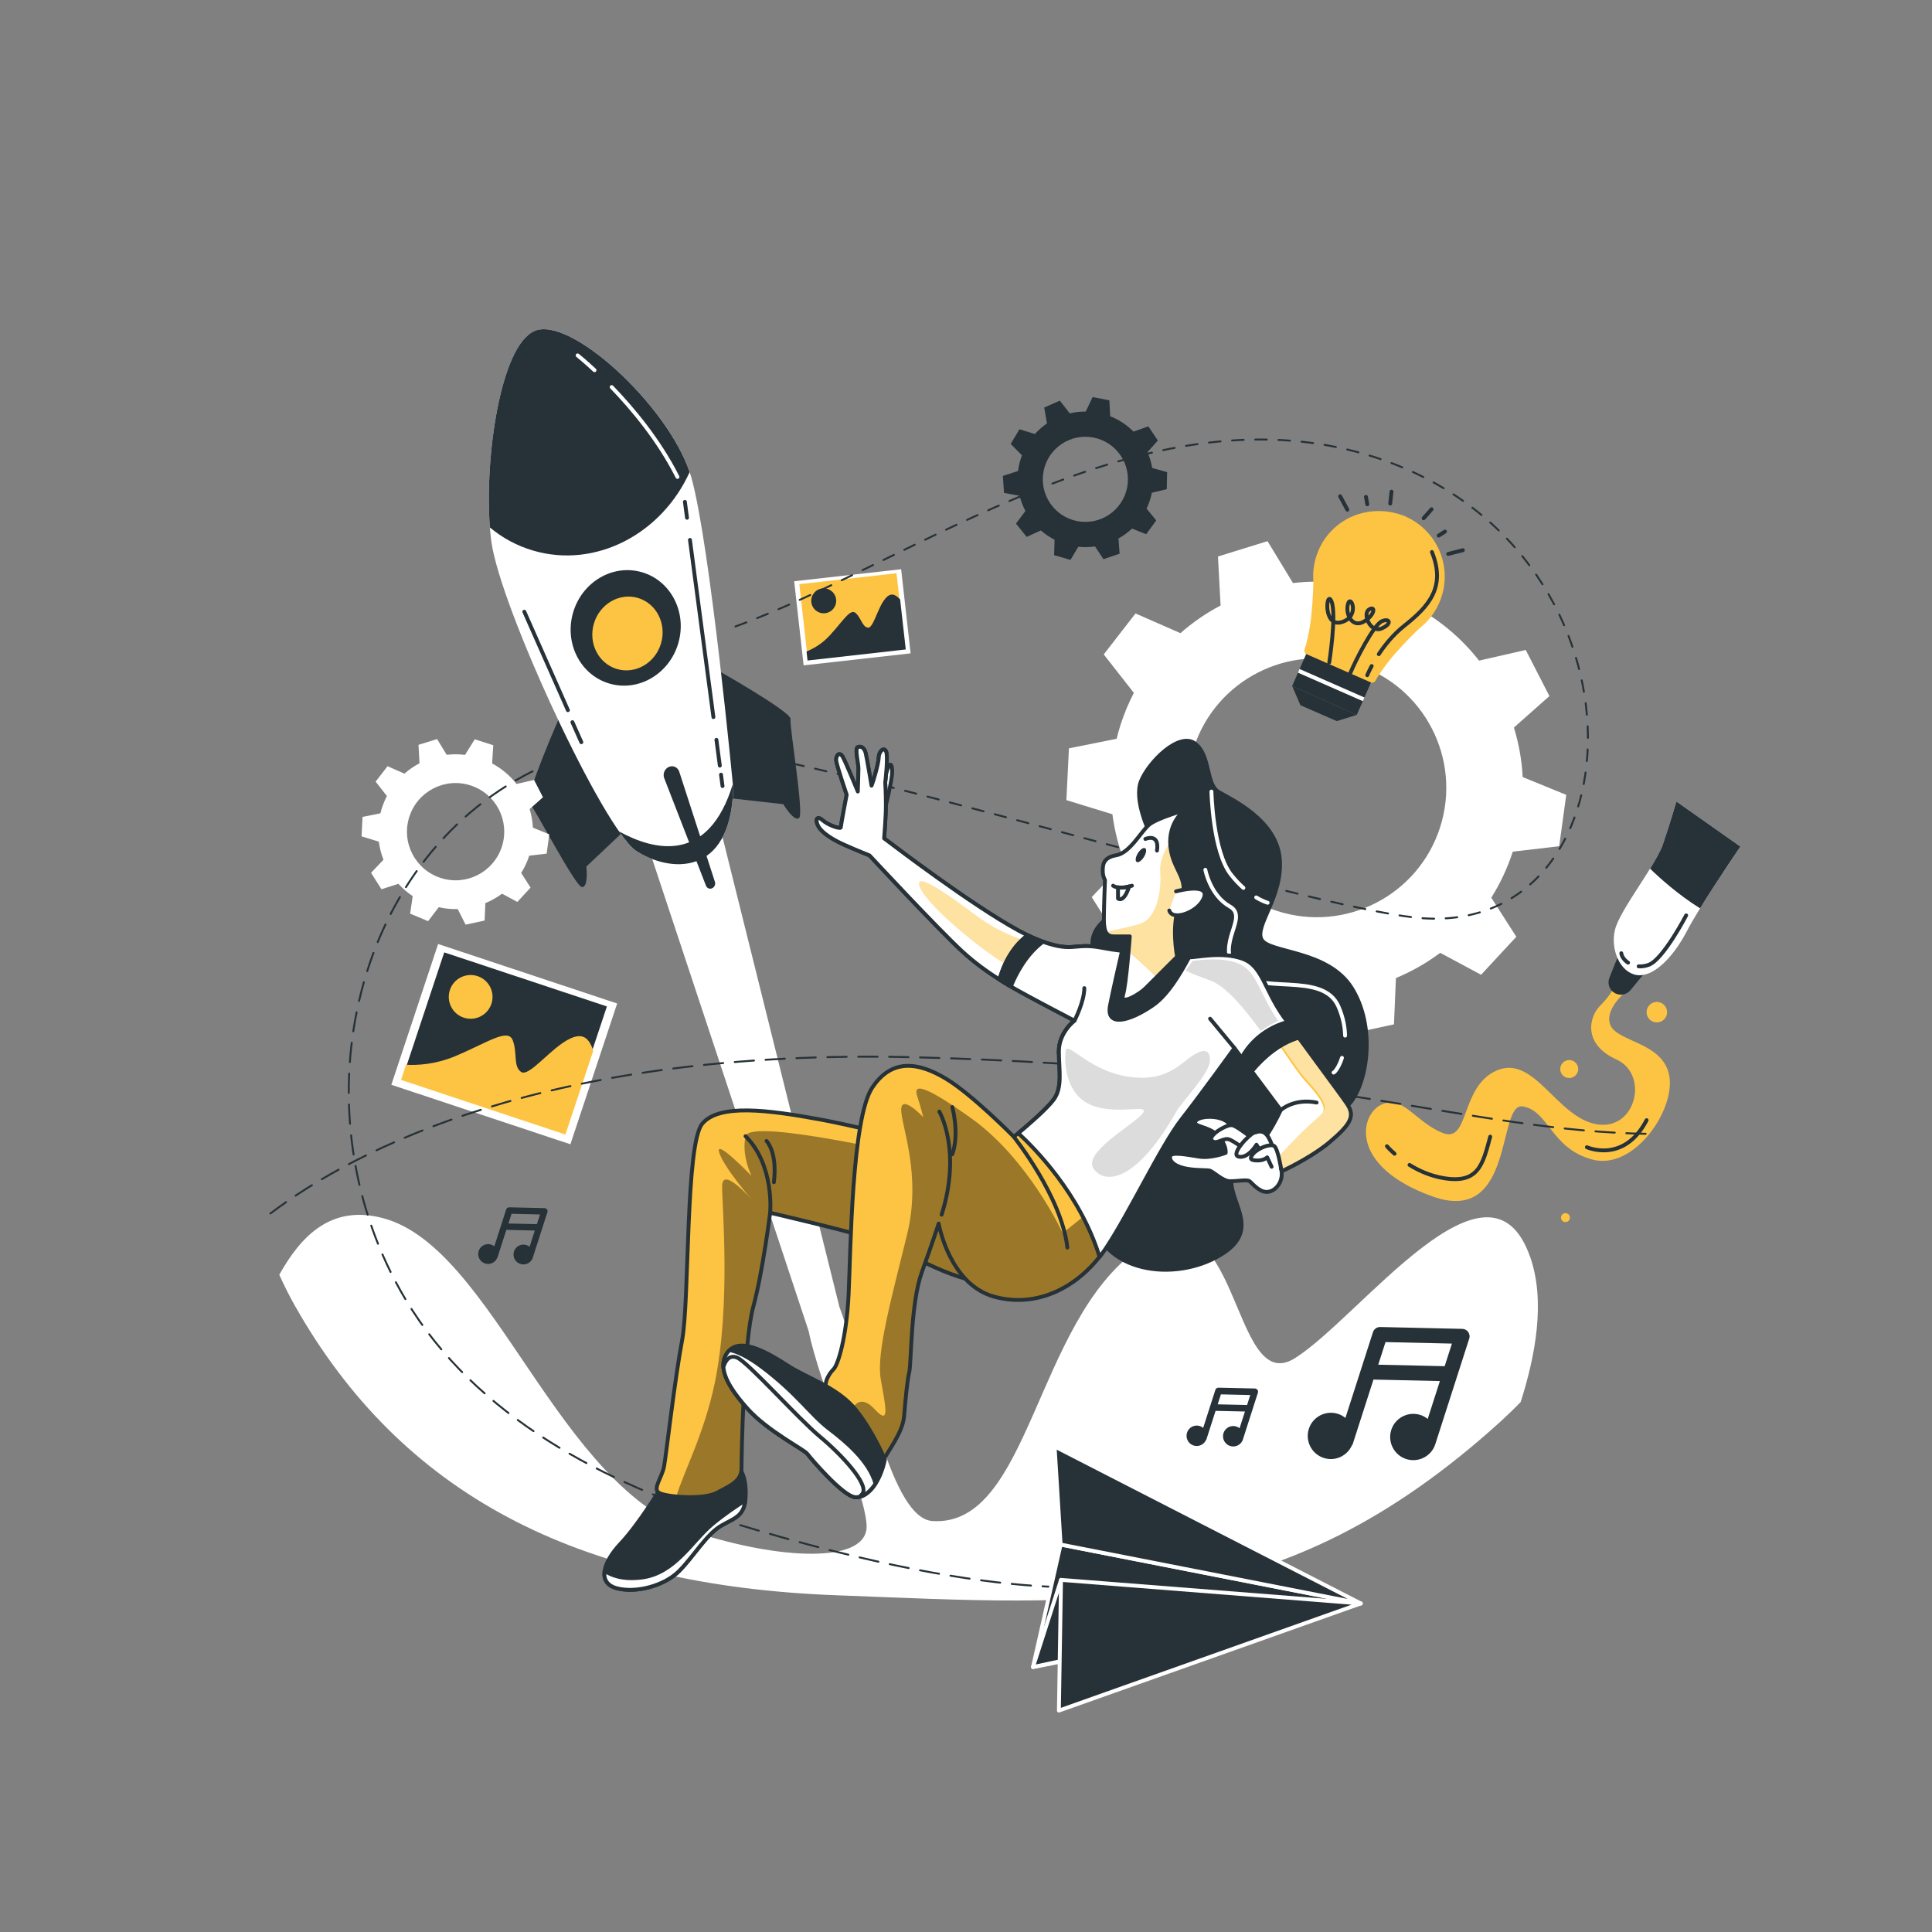 <svg viewBox="0 0 500 500" xmlns:xlink="http://www.w3.org/1999/xlink" version="1.1" xmlns="http://www.w3.org/2000/svg">
  <rect x="0" y="0" width="500" height="500" fill="#808080" stroke="none"/>
  <defs>
    <clipPath id="clippath">
      <path style="fill: #fdc443; stroke: #263238; stroke-linecap: round; stroke-linejoin: round;" d="M254.2,299.86s-28.54-7.68-41.99-10.15c-13.45-2.47-26.07-4.12-30.46,1.1s-3.29,45.83-5.21,55.98c-1.92,10.15-4.12,29.64-4.67,32.66-.55,3.02-3.02,5.76-1.37,6.86,1.65,1.1,11.53,1.92,15.09,0,3.57-1.92,6.31-3.02,6.31-6.31s.55-32.66,3.02-41.71c2.47-9.06,4.39-24.42,4.39-24.42,0,0,17.84,4.12,26.07,6.59,8.23,2.47,20.03,11.25,31.28,11.53,11.25.27,9.88-16.74,7.68-21.68-2.2-4.94-6.04-9.6-10.15-10.43Z"></path>
    </clipPath>
    <clipPath id="clippath-1">
      <path style="fill: #fdc443; stroke: #263238; stroke-linecap: round; stroke-linejoin: round;" d="M295.31,246.14s-2.63.58-10.21-.88-7.29,1.75-17.21-2.33c-9.92-4.08-32.09-20.71-35.59-23.34l-3.5-2.63s.46-5.53.46-8.57-.17-5.91-.17-5.91c0,0,.84-6.93.17-8.11-.68-1.18-1.86.34-1.86,1.69s-1.35,6.08-1.86,7.26c0,0-1.18-7.1-1.52-8.45-.34-1.35-1.18-1.86-2.03-1.52-.84.34.17,4.05.17,5.57s-.17,5.91-.17,5.91c0,0-3.04-7.43-3.89-8.95-.84-1.52-1.86-.34-1.69,1.01.17,1.35,2.7,8.78,2.7,8.78,0,0-1.52,7.94-1.52,8.45s-3.21-.51-4.73-1.86c-1.52-1.35-2.03,0-1.01,1.69,1.01,1.69,3.72,3.38,6.76,4.73,3.04,1.35,6.42,2.7,6.42,2.7,0,0,17.57,18.92,23.99,24.83,6.42,5.91,13.51,9.63,17.23,11.66,3.72,2.03,11.82,6.25,11.82,6.25,0,0-4.05,3.04-4.05,7.94s1.01,9.29-1.35,12.5c-2.36,3.21-10.3,9.63-10.3,9.63,0,0-10.81-10.98-17.57-15.03-6.76-4.05-13.85-5.57-19.09,2.36-5.24,7.94-5.57,42.06-6.08,53.21-.51,11.15-2.7,18.41-3.89,19.6s-2.03,2.87-2.03,3.89-.17,3.38-.17,3.38c0,0,1.52,8.62,6.08,11.99,4.56,3.38,7.09,7.77,8.62,4.9,1.52-2.87,5.41-7.77,5.74-11.99.34-4.22.84-9.46,1.35-11.49.51-2.03.34-17.74,3.21-25.68,2.87-7.94,4.39-12.67,4.39-12.67,0,0,2.7,15.71,14.36,18.92s22.47-3.04,28.72-12.33c6.25-9.29,14.36-26.69,19.76-33.62s13.68-18.41,13.68-18.41l11.99,16.05s-1.18,2.7-3.21,5.91c-2.03,3.21-8.78,9.46-8.78,9.46,0,0,3.04,2.36,5.41,2.7s13.68-5.07,19.26-9.8c5.57-4.73,6.59-6.76,4.39-9.97-2.2-3.21-10.98-14.87-16.22-22.3-5.24-7.43-5.57-13.35-10.81-15.2-5.24-1.86-11.66-.34-13.68-.34s-6.08-.84-6.08-.84l-6.42-.77Z"></path>
    </clipPath>
    <clipPath id="clippath-2">
      <path style="fill: #fff; stroke: #263238; stroke-linecap: round; stroke-linejoin: round;" d="M332.31,263.3c-5.24-7.43-5.57-13.35-10.81-15.2-5.24-1.86-11.66-.34-13.68-.34s-6.08-.84-6.08-.84l-6.42-.77s-2.63.58-10.21-.88-7.29,1.75-17.21-2.33c-9.92-4.08-32.09-20.71-35.59-23.34l-3.5-2.63s.46-5.53.46-8.57-.17-5.91-.17-5.91c0,0,.84-6.93.17-8.11-.68-1.18-1.86.34-1.86,1.69s-1.35,6.08-1.86,7.26c0,0-1.18-7.1-1.52-8.45-.34-1.35-1.18-1.86-2.03-1.52-.84.34.17,4.05.17,5.57s-.17,5.91-.17,5.91c0,0-3.04-7.43-3.89-8.95-.84-1.52-1.86-.34-1.69,1.01.17,1.35,2.7,8.78,2.7,8.78,0,0-1.52,7.94-1.52,8.45s-3.21-.51-4.73-1.86c-1.52-1.35-2.03,0-1.01,1.69,1.01,1.69,3.72,3.38,6.76,4.73,3.04,1.35,6.42,2.7,6.42,2.7,0,0,17.57,18.92,23.99,24.83,6.42,5.91,13.51,9.63,17.23,11.66,3.72,2.03,11.82,6.25,11.82,6.25,0,0-4.05,3.04-4.05,7.94,0,.21,0,.42,0,.63l35.85,11.56c4.71-6.28,9.59-13.04,9.59-13.04l11.99,16.05s-1.18,2.7-3.21,5.91c-2.03,3.21-8.78,9.46-8.78,9.46,0,0,3.04,2.36,5.41,2.7,2.37.34,13.68-5.07,19.26-9.8,5.57-4.73,6.59-6.76,4.39-9.97-2.2-3.21-10.98-14.87-16.22-22.3Z"></path>
    </clipPath>
    <clipPath id="clippath-3">
      <path style="fill: #fff; stroke: #263238; stroke-linecap: round; stroke-linejoin: round;" d="M306.69,209.67s-7.29,2.04-9.34,3.79-4.96,7.29-8.46,7.88c-3.5.58-3.5,2.63-3.5,4.08s.58,2.33.58,2.33c0,0-.29,6.71-.29,10.21s.88,4.38,2.63,4.38h4.08s-.88,12.25-1.75,15.17,4.38-.29,5.83-1.75l8.17-8.17s-1.75-8.46.88-14.3c2.63-5.83-2.04-7.88-2.63-14.3-.58-6.42,3.79-9.34,3.79-9.34Z"></path>
    </clipPath>
  </defs>
  <g id="Rocket">
    <g>
      <path style="fill: #263238; stroke-width: 0px;" d="M144.74,185.73s-9.11,20.8-7.74,22.07c1.37,1.27,11.91,21.72,13.63,21.78s1.12-5.32,1.12-5.32l10.19-9.62-17.2-28.91Z"></path>
      <path style="fill: #263238; stroke-width: 0px;" d="M185.13,173.13s19.79,11.14,19.46,12.97c-.33,1.84,3.55,24.51,2.22,25.6-1.33,1.09-4.09-3.58-4.09-3.58l-13.93-1.56-3.65-33.44Z"></path>
      <path style="fill: #fff; stroke-width: 0px;" d="M395.98,325.25c-10.64-30.34-43.9,15.53-60.81,26.22-16.91,10.69-13.96-47.02-40.65-28.14-26.69,18.88-28,71.85-53.15,70.32-10.76-.66-16.72-35.1-24.14-55.47l-35.59-143.02-19.07,8.37,46.74,141.04c2.29,12.08,15.64,44.26,14.95,51.05-.92,9.02-22.58,7.93-44.01,1.05-36.04-11.57-52.37-73.63-81-81.38-13.63-3.69-21.43,4.72-26.97,14.61,1.25,2.79,2.61,5.49,4.08,8.09,27.55,48.64,72.84,72.33,140.06,74.86,67.22,2.53,114.52,7.09,171.91-44.95,1.8-1.64,3.54-3.32,5.22-5.06,3.74-11.78,6.52-25.99,2.44-37.61Z"></path>
      <path style="fill: #fff; stroke-width: 0px;" d="M189.77,204.07s-5.95-62.98-10.84-80.48c-4.89-17.5-31.16-42.1-40.63-37.91-9.47,4.19-13.49,37.33-11.13,54.53,2.37,17.2,29.09,74.51,37.48,80s24.42,7.12,25.12-16.13Z"></path>
      <path style="fill: #263238; stroke-width: 0px;" d="M189.77,204.07s-.04-.42-.11-1.18c-6.3,20.72-20.29,17.32-29.44,12.29,1.75,2.51,3.27,4.27,4.43,5.03,8.39,5.49,24.42,7.12,25.12-16.13Z"></path>
      <path style="fill: #263238; stroke-width: 0px;" d="M138.3,85.68c-8.83,3.9-12.92,32.97-11.52,50.83,3.23,2.69,7,4.76,11.23,5.99,16.1,4.7,33.18-4.25,40.47-20.32-5.84-17.38-30.97-40.58-40.19-36.5Z"></path>
      <g>
        <path style="fill: none; stroke: #fff; stroke-linecap: round; stroke-linejoin: round;" d="M158.3,100.17c5.42,5.61,12.22,13.74,17.03,23.26"></path>
        <path style="fill: none; stroke: #fff; stroke-linecap: round; stroke-linejoin: round;" d="M149.49,91.98s1.72,1.36,4.37,3.83"></path>
        <line style="fill: none; stroke: #263238; stroke-linecap: round; stroke-linejoin: round;" y2="203.43" x2="186.99" y1="200.48" x1="186.6"></line>
        <line style="fill: none; stroke: #263238; stroke-linecap: round; stroke-linejoin: round;" y2="198.14" x2="186.29" y1="191.47" x1="185.41"></line>
        <line style="fill: none; stroke: #263238; stroke-linecap: round; stroke-linejoin: round;" y2="185.58" x2="184.63" y1="139.73" x1="178.56"></line>
        <line style="fill: none; stroke: #263238; stroke-linecap: round; stroke-linejoin: round;" y2="134" x2="177.8" y1="129.88" x1="177.25"></line>
        <line style="fill: none; stroke: #263238; stroke-linecap: round; stroke-linejoin: round;" y2="183.79" x2="146.97" y1="158.31" x1="135.69"></line>
        <line style="fill: none; stroke: #263238; stroke-linecap: round; stroke-linejoin: round;" y2="192.08" x2="150.45" y1="186.9" x1="148.14"></line>
      </g>
      <ellipse style="fill: #263238; stroke-width: 0px;" transform="translate(-39.42 272.45) rotate(-73.74)" ry="14.18" rx="15.01" cy="162.51" cx="161.93"></ellipse>
      <path style="fill: #fdc443; stroke-width: 0px;" d="M171.08,166.48c-1.48,5.08-6.58,8.07-11.38,6.67-4.8-1.4-7.49-6.66-6.01-11.74,1.48-5.08,6.58-8.07,11.38-6.67,4.8,1.4,7.49,6.66,6.01,11.74Z"></path>
      <path style="fill: #263238; stroke-width: 0px;" d="M171.87,201.32l10.82,27.85c.23.68.94,1,1.59.72h0c.65-.28.97-1.06.72-1.73l-9.24-28.53c-.43-1.16-1.71-1.66-2.8-1.09h0c-.98.52-1.45,1.73-1.09,2.79Z"></path>
    </g>
  </g>
  <g id="Gears">
    <path style="fill: #fff; stroke-width: 0px;" d="M391.51,220.41l12.01-1.41,1.82-13.29-11.27-4.61c-.23-4.38-1-8.68-2.27-12.81l9.19-8.15-6.13-11.93-12.08,2.76c-4.48-5.73-10.17-10.57-16.83-14.12l.79-12.53-12.77-4.1-6.69,10.71c-4.26-.53-8.51-.53-12.66-.04l-6.59-10.84-12.82,3.97.68,12.68c-3.72,1.96-7.22,4.36-10.39,7.16l-11.63-5.1-8.22,10.6,7.79,9.95c-1.35,2.61-2.51,5.36-3.44,8.25-.39,1.21-.71,2.42-1.01,3.63l-12.35,2.48-.66,13.4,11.91,3.66c.56,4.29,1.63,8.46,3.18,12.45l-8.53,8.99,7.15,11.35,11.66-3.75c2.9,3.19,6.21,6.05,9.87,8.49l-1.77,12.05,12.37,5.2,7.32-9.6c4.38.99,8.77,1.4,13.1,1.28l5.41,10.74,13.11-2.83.5-11.98c4.07-1.69,7.93-3.89,11.47-6.53l10.57,5.68,9.12-9.84-6.48-10.11c2.3-3.65,4.18-7.64,5.57-11.92ZM372.69,214.12c-5.66,17.61-24.52,27.3-42.13,21.65-17.61-5.66-27.3-24.52-21.65-42.13,5.66-17.61,24.52-27.3,42.13-21.65,17.61,5.66,27.3,24.52,21.65,42.13Z"></path>
    <path style="fill: #fff; stroke-width: 0px;" d="M136.96,221.45l4.51-.53.68-4.99-4.23-1.73c-.09-1.65-.38-3.26-.85-4.81l3.45-3.06-2.3-4.48-4.54,1.04c-1.68-2.15-3.82-3.97-6.32-5.31l.3-4.71-4.8-1.54-2.51,4.03c-1.6-.2-3.2-.2-4.75-.02l-2.48-4.07-4.81,1.49.26,4.77c-1.4.74-2.71,1.64-3.9,2.69l-4.37-1.92-3.09,3.98,2.92,3.74c-.51.98-.94,2.01-1.29,3.1-.15.45-.27.91-.38,1.37l-4.64.93-.25,5.03,4.47,1.37c.21,1.61.61,3.18,1.2,4.68l-3.21,3.38,2.69,4.26,4.38-1.41c1.09,1.2,2.33,2.27,3.71,3.19l-.67,4.53,4.65,1.95,2.75-3.61c1.64.37,3.3.53,4.92.48l2.03,4.03,4.93-1.06.19-4.5c1.53-.64,2.98-1.46,4.31-2.45l3.97,2.13,3.42-3.7-2.43-3.8c.86-1.37,1.57-2.87,2.09-4.48ZM129.89,219.09c-2.13,6.62-9.21,10.26-15.83,8.13-6.62-2.13-10.26-9.21-8.13-15.83,2.13-6.62,9.21-10.26,15.83-8.13,6.62,2.13,10.26,9.21,8.13,15.83Z"></path>
    <path style="fill: #263238; stroke-width: 0px;" d="M298.09,127.52l3.87-.92.09-4.41-3.86-1.08c-.24-1.42-.66-2.8-1.23-4.1l2.69-3.01-2.46-3.66-3.84,1.36c-1.68-1.7-3.72-3.07-6.03-3.97l-.22-4.12-4.33-.85-1.78,3.75c-1.41-.01-2.8.15-4.14.47l-2.57-3.29-4.04,1.78.71,4.12c-1.14.78-2.19,1.7-3.12,2.73l-3.99-1.22-2.28,3.78,2.92,2.95c-.34.9-.62,1.85-.81,2.83-.08.41-.14.82-.19,1.23l-3.94,1.28.3,4.4,4.03.74c.35,1.38.86,2.7,1.51,3.94l-2.45,3.26,2.77,3.44,3.67-1.67c1.07.93,2.26,1.74,3.55,2.4l-.12,4,4.24,1.23,2.02-3.41c1.47.16,2.92.12,4.33-.08l2.18,3.3,4.18-1.42-.29-3.93c1.27-.71,2.44-1.57,3.5-2.57l3.67,1.45,2.6-3.56-2.5-3.06c.61-1.28,1.07-2.65,1.37-4.11ZM291.7,126.18c-1.18,5.97-6.97,9.85-12.94,8.68-5.97-1.18-9.85-6.97-8.68-12.94,1.18-5.97,6.97-9.85,12.94-8.68,5.97,1.18,9.85,6.97,8.68,12.94Z"></path>
  </g>
  <g data-name="Light Bulb" id="Light_Bulb">
    <g>
      <g>
        <g>
          <g>
            <line style="fill: none; stroke: #263238; stroke-linecap: round; stroke-linejoin: round;" y2="131.9" x2="348.69" y1="128.44" x1="346.83"></line>
            <line style="fill: none; stroke: #263238; stroke-linecap: round; stroke-linejoin: round;" y2="130.5" x2="353.85" y1="128.59" x1="353.51"></line>
            <line style="fill: none; stroke: #263238; stroke-linecap: round; stroke-linejoin: round;" y2="130.32" x2="359.79" y1="127.24" x1="360.12"></line>
          </g>
          <g>
            <line style="fill: none; stroke: #263238; stroke-linecap: round; stroke-linejoin: round;" y2="143.36" x2="374.79" y1="142.39" x1="378.59"></line>
            <line style="fill: none; stroke: #263238; stroke-linecap: round; stroke-linejoin: round;" y2="138.62" x2="372.33" y1="137.57" x1="373.96"></line>
            <line style="fill: none; stroke: #263238; stroke-linecap: round; stroke-linejoin: round;" y2="134.12" x2="368.44" y1="131.79" x1="370.49"></line>
          </g>
          <path style="fill: #fdc443; stroke-width: 0px;" d="M364.07,133.79h0s-.06-.03-.09-.04c-.03-.01-.05-.03-.08-.04h0c-9.08-3.79-18.9.12-22.62,8.6-1.15,2.62-1.59,5.38-1.39,8.06-.01,1.4-.09,4.82-.54,9.08-.41,3.93-1.36,7.65-1.59,8.18-.02.05-.05.1-.07.16-.31.65-.02,1.42.63,1.71l.08.04,6.96,3.06.08.04,1.88.83.08.04,6.96,3.06.08.04c.66.29,1.42-.03,1.69-.69.02-.06.05-.11.07-.16.23-.52,2.33-3.74,4.95-6.71,2.83-3.21,5.29-5.58,6.32-6.54,2.1-1.66,3.84-3.85,4.99-6.47,3.72-8.48-.04-18.35-8.4-22.22Z"></path>
          <g>
            <rect style="fill: #263238; stroke-width: 0px;" transform="translate(99.5 -124.2) rotate(23.71)" height="4.25" width="18.32" y="172.77" x="336.41"></rect>
            <polygon style="fill: #263238; stroke-width: 0px;" points="351.13 185.01 352.7 181.45 335.92 174.08 334.41 177.54 351.13 185.01"></polygon>
            <rect style="fill: #fff; stroke-width: 0px;" transform="translate(100.38 -123.57) rotate(23.71)" height="1.01" width="18.32" y="176.8" x="335.35"></rect>
          </g>
        </g>
        <polygon style="fill: #263238; stroke-width: 0px;" points="334.41 177.54 336.55 182.52 345.96 186.62 351.13 185.01 334.41 177.54"></polygon>
      </g>
      <path style="fill: none; stroke: #263238; stroke-linecap: round; stroke-linejoin: round;" d="M356.83,169.3c1.56-2.36,3.74-5.08,6.55-7.31,6.41-5.07,10.87-10.01,7.2-19.13"></path>
      <path style="fill: none; stroke: #263238; stroke-linecap: round; stroke-linejoin: round;" d="M353.84,174.74s.38-.93,1.15-2.37"></path>
      <path style="fill: none; stroke: #263238; stroke-linecap: round; stroke-linejoin: round;" d="M344.01,171.43s1.92-12.31.6-15.74c-1.33-3.43-2.39,6.74,2.56,5.33,4.95-1.41,2.39-7.43,1.68-4.7-.71,2.72,1.14,6.26,4.09,4.56,2.96-1.7,3.09-4.27,1.35-3.13-1.74,1.13.35,6.09,3.2,4.92,2.85-1.17,2.24-2.81.13-1.89-2.11.92-6.78,10.05-8.18,13.45"></path>
    </g>
  </g>
  <g data-name="Paint Tube" id="Paint_Tube">
    <g>
      <g>
        <path style="fill: #fdc443; stroke-width: 0px;" d="M418.39,254.19s-1.04,2.88-4.19,5.99c-3.15,3.11-4.46,10.14,4.1,13.99,8.56,3.85,5.13,18.57-5.13,16.78-10.26-1.78-16.08-18.03-25.74-13.94-9.66,4.09-7.01,19.13-14.16,16.17-7.16-2.96-10.18-9.98-15.82-7.27-5.64,2.71-8.18,16.03,13.26,23.72,21.45,7.69,16.64-24.42,23.39-23.29,6.75,1.13,7.25,10.88,18,13.75,10.75,2.88,21.43-12.75,19.93-21.55-1.5-8.8-13.28-8.8-15.22-13.17-1.94-4.37,4.77-9.42,4.77-9.42,0,0-.37-3.11-3.19-1.76Z"></path>
        <path style="fill: #263238; stroke: #263238; stroke-linecap: round; stroke-linejoin: round;" d="M419.59,246.7l-2.61,6.52c-.46,1.14-.09,2.45.9,3.18h0c1.16.85,2.78.65,3.7-.46l5.17-6.28-7.16-2.96Z"></path>
        <path style="fill: #fff; stroke-width: 0px;" d="M433.85,207.42l16.57,11.67s-10.15,14.79-13.85,21.87-8.83,12.08-13.08,11.36c-4.25-.73-6.79-6.65-5.52-11.75,1.26-5.09,10.47-16.54,12.37-22.02,1.9-5.48,3.51-11.13,3.51-11.13Z"></path>
        <path style="fill: #263238; stroke-width: 0px;" d="M433.85,207.42s-1.62,5.65-3.51,11.13c-.57,1.65-1.82,3.85-3.3,6.26,2.65,2.57,7.34,6.77,12.94,10.27,4.45-7.26,10.44-15.99,10.44-15.99l-16.57-11.67Z"></path>
        <path style="fill: #fdc443; stroke-width: 0px;" d="M431.03,263.37c-.78,1.24-2.42,1.61-3.66.82-1.24-.78-1.61-2.42-.82-3.66.78-1.24,2.42-1.61,3.66-.82,1.24.78,1.61,2.42.82,3.66Z"></path>
        <path style="fill: #fdc443; stroke-width: 0px;" d="M408.08,277.91c-.69,1.08-2.12,1.41-3.21.72s-1.41-2.12-.72-3.21c.69-1.08,2.12-1.41,3.21-.72,1.08.69,1.41,2.12.72,3.21Z"></path>
        <path style="fill: #fdc443; stroke-width: 0px;" d="M406.12,315.74c-.34.54-1.06.7-1.6.36-.54-.34-.7-1.06-.36-1.6.34-.54,1.06-.7,1.6-.36.54.34.7,1.06.36,1.6Z"></path>
      </g>
      <g>
        <path style="fill: none; stroke: #263238; stroke-linecap: round; stroke-linejoin: round;" d="M364.78,301.48c2.36,1.46,5.36,2.84,8.85,3.42,9.01,1.51,10.12-3.56,12.04-10.73"></path>
        <path style="fill: none; stroke: #263238; stroke-linecap: round; stroke-linejoin: round;" d="M358.93,296.64s.69.82,1.98,1.95"></path>
        <path style="fill: none; stroke: #263238; stroke-linecap: round; stroke-linejoin: round;" d="M410.69,296.9s9.55,4.35,15.45-7"></path>
        <path style="fill: none; stroke: #263238; stroke-linecap: round; stroke-linejoin: round;" d="M421.34,249.14c-1-.67-1.64-1.6-1.75-2.44"></path>
        <path style="fill: none; stroke: #263238; stroke-linecap: round; stroke-linejoin: round;" d="M436.38,236.9s-5.9,11.34-9.64,12.77c-.94.36-1.84.47-2.66.42"></path>
      </g>
    </g>
  </g>
  <g id="Photos">
    <g>
      <rect style="fill: #fff; stroke-width: 0px;" transform="translate(-16.46 25.63) rotate(-6.41)" height="21.91" width="27.86" y="148.8" x="206.67"></rect>
      <rect style="fill: #fdc443; stroke-width: 0px;" transform="translate(-16.44 25.63) rotate(-6.41)" height="19.71" width="25.31" y="149.7" x="207.89"></rect>
      <path style="fill: #263238; stroke-width: 0px;" d="M232.95,155.12c-1.37-1.46-2.52-1.77-3.84-.2-2.02,2.39-3.08,7.74-4.51,7.51-1.43-.22-1.67-2.36-3.09-3.73-1.43-1.37-3.23,1.89-6.75,5.73-2.15,2.34-4.51,3.56-6.03,4.17l.26,2.34,25.42-2.86-1.46-12.96Z"></path>
      <path style="fill: #263238; stroke-width: 0px;" d="M216.39,155.13c.2,1.77-1.08,3.37-2.85,3.57-1.77.2-3.37-1.08-3.57-2.85-.2-1.77,1.08-3.37,2.85-3.57s3.37,1.08,3.57,2.85Z"></path>
    </g>
    <g>
      <rect style="fill: #fff; stroke-width: 0px;" transform="translate(91.88 -27.36) rotate(18.38)" height="38.39" width="48.83" y="251.03" x="106.07"></rect>
      <rect style="fill: #263238; stroke-width: 0px;" transform="translate(91.77 -27.4) rotate(18.38)" height="34.54" width="44.36" y="252.59" x="108.37"></rect>
      <path style="fill: #fdc443; stroke-width: 0px;" d="M153.54,271.93c-1.1-3.33-2.71-4.67-5.97-3.15-4.98,2.32-10.59,10.05-12.7,8.64s-.92-4.98-2.18-8.21c-1.27-3.23-6.53.64-14.94,4.15-5.13,2.14-9.8,2.36-12.66,2.2l-1.3,3.92,42.54,14.14,7.21-21.69Z"></path>
      <path style="fill: #fdc443; stroke-width: 0px;" d="M127.18,259.78c-.99,2.97-4.19,4.57-7.16,3.59-2.97-.99-4.57-4.19-3.59-7.16.99-2.97,4.19-4.57,7.16-3.59,2.97.99,4.57,4.19,3.59,7.16Z"></path>
    </g>
  </g>
  <g data-name="Music Icons" id="Music_Icons">
    <path style="fill: #263238; stroke-width: 0px;" d="M380.24,346.44c.19-.58.09-1.22-.27-1.72-.35-.5-.92-.8-1.53-.81l-21.23-.48c-.86-.02-1.63.53-1.89,1.34l-7.13,22.19c-.56-.45-1.2-.82-1.92-1.05-3.15-1.01-6.53.72-7.54,3.87-1.01,3.15.72,6.53,3.87,7.54,2.98.96,6.14-.56,7.33-3.39l.08.03,5.44-16.93,17.19.39-3.15,9.8c-.55-.44-1.18-.8-1.89-1.03-3.15-1.01-6.53.72-7.54,3.87-1.01,3.15.72,6.53,3.87,7.54,3.15,1.01,6.53-.72,7.54-3.87,0-.03,0-.06.02-.09l8.74-27.2ZM373.88,353.57l-17.19-.39,1.88-5.85,17.19.39-1.88,5.84Z"></path>
    <path style="fill: #263238; stroke-width: 0px;" d="M325.55,360.46c.08-.26.04-.54-.12-.76-.16-.22-.41-.35-.68-.36l-9.39-.21c-.38,0-.72.23-.83.59l-3.15,9.81c-.25-.2-.53-.36-.85-.47-1.39-.45-2.89.32-3.33,1.71-.45,1.39.32,2.89,1.71,3.33,1.32.42,2.71-.25,3.24-1.5h.04s2.4-7.47,2.4-7.47l7.6.17-1.39,4.33c-.24-.19-.52-.35-.83-.45-1.39-.45-2.89.32-3.33,1.71-.45,1.39.32,2.89,1.71,3.33,1.39.45,2.89-.32,3.33-1.71,0-.01,0-.03,0-.04l3.86-12.03ZM322.74,363.61l-7.6-.17.83-2.58,7.6.17-.83,2.58Z"></path>
    <path style="fill: #263238; stroke-width: 0px;" d="M141.68,313.75c.08-.25.04-.52-.11-.74-.15-.21-.4-.34-.66-.35l-9.11-.21c-.37,0-.7.23-.81.58l-3.06,9.52c-.24-.19-.51-.35-.82-.45-1.35-.43-2.8.31-3.23,1.66-.43,1.35.31,2.8,1.66,3.23,1.28.41,2.63-.24,3.14-1.45h.03s2.33-7.25,2.33-7.25l7.37.17-1.35,4.2c-.24-.19-.5-.34-.81-.44-1.35-.43-2.8.31-3.23,1.66-.43,1.35.31,2.8,1.66,3.23,1.35.43,2.8-.31,3.23-1.66,0-.01,0-.03,0-.04l3.75-11.67ZM138.95,316.81l-7.37-.17.81-2.51,7.37.17-.81,2.51Z"></path>
  </g>
  <g data-name="Paper Plane" id="Paper_Plane">
    <path style="fill: none; stroke: #263238; stroke-dasharray: 0 0 3 3; stroke-linecap: round; stroke-linejoin: round; stroke-width: .5px;" d="M205.07,197.6c47.42,10.44,139.59,38.42,163.12,40.04,57.53,3.97,61.02-97.25-14.19-119.88-58.6-17.63-117.12,27.48-164.06,44.52"></path>
    <path style="fill: none; stroke: #263238; stroke-dasharray: 0 0 5 3; stroke-linecap: round; stroke-linejoin: round; stroke-width: .5px;" d="M69.98,314.05c21.88-16.53,71.79-42.77,166.38-40.44,105.41,2.6,143.84,19.2,190.55,19.84"></path>
    <g>
      <path style="fill: none; stroke: #263238; stroke-dasharray: 0 0 5 3; stroke-linecap: round; stroke-linejoin: round; stroke-width: .5px;" d="M290.75,409.8s-27.42,6.88-101.12-15.68c-32.81-10.04-66.56-27.48-84.69-57.86-28.49-47.75-14.42-113.02,32.88-136.64"></path>
      <g>
        <polygon style="fill: #263238; stroke: #fff; stroke-linecap: round; stroke-linejoin: round;" points="274.49 399.73 267.34 431.43 352.16 414.97 274.49 399.73"></polygon>
        <polygon style="fill: #263238; stroke: #fff; stroke-linecap: round; stroke-linejoin: round;" points="274.59 408.87 267.34 431.43 297.98 424.88 274.59 408.87"></polygon>
        <polygon style="fill: #263238; stroke: #fff; stroke-linecap: round; stroke-linejoin: round;" points="272.93 374.34 274.49 399.73 352.16 414.97 272.93 374.34"></polygon>
        <polygon style="fill: #263238; stroke: #fff; stroke-linecap: round; stroke-linejoin: round;" points="352.16 414.97 274.04 442.7 274.59 408.87 352.16 414.97"></polygon>
      </g>
    </g>
  </g>
  <g id="Character">
    <g>
      <path style="fill: #263238; stroke: #263238; stroke-linecap: round; stroke-linejoin: round;" d="M297.65,215.8s-4.38-8.75-2.33-13.71c2.04-4.96,9.92-12.84,14-9.63,4.08,3.21,2.63,10.5,6.13,12.54,3.5,2.04,14.88,7.29,15.75,17.21s-6.71,17.5-4.67,21.01c2.04,3.5,17.21,2.63,23.34,12.54,6.13,9.92,4.08,23.92-.29,29.47-4.38,5.54-30.92,14-30.92,20.42s8.17,13.42-4.08,19.84c-12.25,6.42-30.63,3.21-32.38-11.96s16.63-29.47,15.46-39.68c-1.17-10.21-11.67-17.8-14.59-27.42-2.92-9.63,12.84-12.54,15.17-16.05,2.33-3.5-.58-14.59-.58-14.59Z"></path>
      <path style="fill: none; stroke: #fff; stroke-linecap: round; stroke-linejoin: round;" d="M347.3,273.77c-.74,2.28-1.77,3.67-2.17,3.81"></path>
      <path style="fill: none; stroke: #fff; stroke-linecap: round; stroke-linejoin: round;" d="M311.94,225.1s1.26,6.64,6.32,9.48c5.06,2.85-3.79,9.48,1.58,16.44,5.37,6.96,22.45,0,26.56,9.48,1.18,2.73,1.66,5.27,1.71,7.52"></path>
      <path style="fill: none; stroke: #fff; stroke-linecap: round; stroke-linejoin: round;" d="M325.1,232.25c1.78,1.07,2.96,1.38,2.96,1.38"></path>
      <path style="fill: none; stroke: #fff; stroke-linecap: round; stroke-linejoin: round;" d="M313.52,204.86s.32,15.49,5.06,21.5c1.09,1.38,2.18,2.51,3.21,3.43"></path>
    </g>
    <path style="fill: #fff; stroke: #263238; stroke-linecap: round; stroke-linejoin: round;" d="M229.26,208.4s1.64-6.67,1.64-8.61-.49-2.43-.97-1.33c-.49,1.09-1.21,4-1.21,4l.54,5.94Z"></path>
    <g>
      <path style="fill: #263238; stroke: #263238; stroke-linecap: round; stroke-linejoin: round;" d="M170.77,385.48s-5.49,9.06-10.15,14c-4.67,4.94-6.04,10.15-1.1,11.53,4.94,1.37,12.35-.55,16.19-4.39,3.84-3.84,7.13-9.6,10.98-11.8,3.84-2.2,6.31-2.47,6.31-8.51s-2.74-7.41-2.74-7.41c0,0-10.98,6.31-19.48,6.59Z"></path>
      <path style="fill: #fff; stroke: #263238; stroke-linecap: round; stroke-linejoin: round;" d="M184.22,394.54c-5.21,4.39-9.6,12.62-18.11,13.72-5,.64-7.99-.6-9.63-1.74-.34,2.12.55,3.79,3.04,4.49,4.94,1.37,12.35-.55,16.19-4.39,3.84-3.84,7.13-9.6,10.98-11.8,3.36-1.92,5.68-2.37,6.2-6.51-2.32,1.46-5.67,3.71-8.67,6.23Z"></path>
    </g>
    <g>
      <path style="fill: #fdc443;" d="M254.2,299.86s-28.54-7.68-41.99-10.15c-13.45-2.47-26.07-4.12-30.46,1.1s-3.29,45.83-5.21,55.98c-1.92,10.15-4.12,29.64-4.67,32.66-.55,3.02-3.02,5.76-1.37,6.86,1.65,1.1,11.53,1.92,15.09,0,3.57-1.92,6.31-3.02,6.31-6.31s.55-32.66,3.02-41.71c2.47-9.06,4.39-24.42,4.39-24.42,0,0,17.84,4.12,26.07,6.59,8.23,2.47,20.03,11.25,31.28,11.53,11.25.27,9.88-16.74,7.68-21.68-2.2-4.94-6.04-9.6-10.15-10.43Z"></path>
      <g style="clip-path: url(#clippath);">
        <path style="fill: #000; opacity: .39; stroke-width: 0px;" d="M265.28,313.42c-1.97-3.51-3.72-6.24-4.69-7.21-2.08-2.08-5.06-4.88-6.72-6.43-.57-.15-1.85-.5-3.64-.97l-11.29.94s-44.84-10.64-45.98-5.7c-1.14,4.94,1.52,10.26,1.52,10.26,0,0-9.5-9.88-8.36-6.08s8.36,12.16,8.36,12.16c0,0-7.6-8.74-7.6-3.42s2.28,30.78-1.9,50.92c-2.74,13.22-8.11,23.17-9.96,29.41,3.62.35,8.34.22,10.58-.98,3.57-1.92,6.31-3.02,6.31-6.31s.55-32.66,3.02-41.71c2.47-9.06,4.39-24.42,4.39-24.42,0,0,17.84,4.12,26.07,6.59,8.23,2.47,20.03,11.25,31.28,11.53,9.47.23,10-11.79,8.62-18.55Z"></path>
        <path style="fill: none; stroke: #263238; stroke-linecap: round; stroke-linejoin: round;" d="M199.31,313.86s1.2-12.27-6.36-19.81"></path>
        <path style="fill: none; stroke: #263238; stroke-linecap: round; stroke-linejoin: round;" d="M198.37,295.28s2.87,2.79,1.91,10.68"></path>
      </g>
      <path style="fill: none; stroke: #263238; stroke-linecap: round; stroke-linejoin: round;" d="M254.2,299.86s-28.54-7.68-41.99-10.15c-13.45-2.47-26.07-4.12-30.46,1.1s-3.29,45.83-5.21,55.98c-1.92,10.15-4.12,29.64-4.67,32.66-.55,3.02-3.02,5.76-1.37,6.86,1.65,1.1,11.53,1.92,15.09,0,3.57-1.92,6.31-3.02,6.31-6.31s.55-32.66,3.02-41.71c2.47-9.06,4.39-24.42,4.39-24.42,0,0,17.84,4.12,26.07,6.59,8.23,2.47,20.03,11.25,31.28,11.53,11.25.27,9.88-16.74,7.68-21.68-2.2-4.94-6.04-9.6-10.15-10.43Z"></path>
    </g>
    <g>
      <path style="fill: #fdc443;" d="M295.31,246.14s-2.63.58-10.21-.88-7.29,1.75-17.21-2.33c-9.92-4.08-32.09-20.71-35.59-23.34l-3.5-2.63s.46-5.53.46-8.57-.17-5.91-.17-5.91c0,0,.84-6.93.17-8.11-.68-1.18-1.86.34-1.86,1.69s-1.35,6.08-1.86,7.26c0,0-1.18-7.1-1.52-8.45-.34-1.35-1.18-1.86-2.03-1.52-.84.34.17,4.05.17,5.57s-.17,5.91-.17,5.91c0,0-3.04-7.43-3.89-8.95-.84-1.52-1.86-.34-1.69,1.01.17,1.35,2.7,8.78,2.7,8.78,0,0-1.52,7.94-1.52,8.45s-3.21-.51-4.73-1.86c-1.52-1.35-2.03,0-1.01,1.69,1.01,1.69,3.72,3.38,6.76,4.73,3.04,1.35,6.42,2.7,6.42,2.7,0,0,17.57,18.92,23.99,24.83,6.42,5.91,13.51,9.63,17.23,11.66,3.72,2.03,11.82,6.25,11.82,6.25,0,0-4.05,3.04-4.05,7.94s1.01,9.29-1.35,12.5c-2.36,3.21-10.3,9.63-10.3,9.63,0,0-10.81-10.98-17.57-15.03-6.76-4.05-13.85-5.57-19.09,2.36-5.24,7.94-5.57,42.06-6.08,53.21-.51,11.15-2.7,18.41-3.89,19.6s-2.03,2.87-2.03,3.89-.17,3.38-.17,3.38c0,0,1.52,8.62,6.08,11.99,4.56,3.38,7.09,7.77,8.62,4.9,1.52-2.87,5.41-7.77,5.74-11.99.34-4.22.84-9.46,1.35-11.49.51-2.03.34-17.74,3.21-25.68,2.87-7.94,4.39-12.67,4.39-12.67,0,0,2.7,15.71,14.36,18.92s22.47-3.04,28.72-12.33c6.25-9.29,14.36-26.69,19.76-33.62s13.68-18.41,13.68-18.41l11.99,16.05s-1.18,2.7-3.21,5.91c-2.03,3.21-8.78,9.46-8.78,9.46,0,0,3.04,2.36,5.41,2.7s13.68-5.07,19.26-9.8c5.57-4.73,6.59-6.76,4.39-9.97-2.2-3.21-10.98-14.87-16.22-22.3-5.24-7.43-5.57-13.35-10.81-15.2-5.24-1.86-11.66-.34-13.68-.34s-6.08-.84-6.08-.84l-6.42-.77Z"></path>
      <g style="clip-path: url(#clippath-1);">
        <path style="fill: #000; opacity: .39; stroke-width: 0px;" d="M275.03,319.13s-8.74-19-23.56-29.64c-14.82-10.64-14.82-7.98-14.06-5.7.76,2.28,1.52,5.32,1.52,5.32,0,0-5.7-6.08-5.7-1.9s5.32,16.72,1.52,32.3c-3.8,15.58-7.98,30.4-6.84,37.24,1.14,6.84,2.66,12.54-1.52,7.98-4.18-4.56-6.46,0-6.08,1.9.15.76,4,5.28,8.73,10.5,1.78-2.91,4.65-7.01,4.94-10.61.34-4.22.84-9.46,1.35-11.49.51-2.03.34-17.74,3.21-25.68,2.87-7.94,4.39-12.67,4.39-12.67,0,0,2.7,15.71,14.36,18.92,11.66,3.21,22.47-3.04,28.72-12.33,2.69-4,5.72-9.49,8.73-15.01l-14.03,6.31-5.7,4.56Z"></path>
        <path style="fill: none; stroke: #263238; stroke-linecap: round; stroke-linejoin: round;" d="M243.1,287.68s5.86,9.97.59,26.68"></path>
        <path style="fill: none; stroke: #263238; stroke-linecap: round; stroke-linejoin: round;" d="M246.45,286.51s1.91,6.87,0,12.21"></path>
      </g>
      <path style="fill: none; stroke: #263238; stroke-linecap: round; stroke-linejoin: round;" d="M295.31,246.14s-2.63.58-10.21-.88-7.29,1.75-17.21-2.33c-9.92-4.08-32.09-20.71-35.59-23.34l-3.5-2.63s.46-5.53.46-8.57-.17-5.91-.17-5.91c0,0,.84-6.93.17-8.11-.68-1.18-1.86.34-1.86,1.69s-1.35,6.08-1.86,7.26c0,0-1.18-7.1-1.52-8.45-.34-1.35-1.18-1.86-2.03-1.52-.84.34.17,4.05.17,5.57s-.17,5.91-.17,5.91c0,0-3.04-7.43-3.89-8.95-.84-1.52-1.86-.34-1.69,1.01.17,1.35,2.7,8.78,2.7,8.78,0,0-1.52,7.94-1.52,8.45s-3.21-.51-4.73-1.86c-1.52-1.35-2.03,0-1.01,1.69,1.01,1.69,3.72,3.38,6.76,4.73,3.04,1.35,6.42,2.7,6.42,2.7,0,0,17.57,18.92,23.99,24.83,6.42,5.91,13.51,9.63,17.23,11.66,3.72,2.03,11.82,6.25,11.82,6.25,0,0-4.05,3.04-4.05,7.94s1.01,9.29-1.35,12.5c-2.36,3.21-10.3,9.63-10.3,9.63,0,0-10.81-10.98-17.57-15.03-6.76-4.05-13.85-5.57-19.09,2.36-5.24,7.94-5.57,42.06-6.08,53.21-.51,11.15-2.7,18.41-3.89,19.6s-2.03,2.87-2.03,3.89-.17,3.38-.17,3.38c0,0,1.52,8.62,6.08,11.99,4.56,3.38,7.09,7.77,8.62,4.9,1.52-2.87,5.41-7.77,5.74-11.99.34-4.22.84-9.46,1.35-11.49.51-2.03.34-17.74,3.21-25.68,2.87-7.94,4.39-12.67,4.39-12.67,0,0,2.7,15.71,14.36,18.92s22.47-3.04,28.72-12.33c6.25-9.29,14.36-26.69,19.76-33.62s13.68-18.41,13.68-18.41l11.99,16.05s-1.18,2.7-3.21,5.91c-2.03,3.21-8.78,9.46-8.78,9.46,0,0,3.04,2.36,5.41,2.7s13.68-5.07,19.26-9.8c5.57-4.73,6.59-6.76,4.39-9.97-2.2-3.21-10.98-14.87-16.22-22.3-5.24-7.43-5.57-13.35-10.81-15.2-5.24-1.86-11.66-.34-13.68-.34s-6.08-.84-6.08-.84l-6.42-.77Z"></path>
    </g>
    <g>
      <path style="fill: #fff;" d="M332.31,263.3c-5.24-7.43-5.57-13.35-10.81-15.2-5.24-1.86-11.66-.34-13.68-.34s-6.08-.84-6.08-.84l-6.42-.77s-2.63.58-10.21-.88-7.29,1.75-17.21-2.33c-9.92-4.08-32.09-20.71-35.59-23.34l-3.5-2.63s.46-5.53.46-8.57-.17-5.91-.17-5.91c0,0,.84-6.93.17-8.11-.68-1.18-1.86.34-1.86,1.69s-1.35,6.08-1.86,7.26c0,0-1.18-7.1-1.52-8.45-.34-1.35-1.18-1.86-2.03-1.52-.84.34.17,4.05.17,5.57s-.17,5.91-.17,5.91c0,0-3.04-7.43-3.89-8.95-.84-1.52-1.86-.34-1.69,1.01.17,1.35,2.7,8.78,2.7,8.78,0,0-1.52,7.94-1.52,8.45s-3.21-.51-4.73-1.86c-1.52-1.35-2.03,0-1.01,1.69,1.01,1.69,3.72,3.38,6.76,4.73,3.04,1.35,6.42,2.7,6.42,2.7,0,0,17.57,18.92,23.99,24.83,6.42,5.91,13.51,9.63,17.23,11.66,3.72,2.03,11.82,6.25,11.82,6.25,0,0-4.05,3.04-4.05,7.94,0,.21,0,.42,0,.63l35.85,11.56c4.71-6.28,9.59-13.04,9.59-13.04l11.99,16.05s-1.18,2.7-3.21,5.91c-2.03,3.21-8.78,9.46-8.78,9.46,0,0,3.04,2.36,5.41,2.7,2.37.34,13.68-5.07,19.26-9.8,5.57-4.73,6.59-6.76,4.39-9.97-2.2-3.21-10.98-14.87-16.22-22.3Z"></path>
      <g style="clip-path: url(#clippath-2);">
        <path style="fill: #fdc443; stroke-width: 0px;" d="M332.31,263.3c-5.24-7.43-5.57-13.35-10.81-15.2-5.24-1.86-11.66-.34-13.68-.34-1.29,0-3.39-.34-4.75-.59,0,.04.01.08.02.13,0,0,3.33,2.5,11.37,5.27,8.04,2.77,19.13,22.74,23.29,27.18,4.16,4.44,5.55,6.93,4.44,8.32-1.11,1.39-3.33,2.77-7.49,7.21-2.72,2.9-6.26,6.28-7.77,9.75,4.18-1.24,12.63-5.57,17.21-9.46,5.57-4.73,6.59-6.76,4.39-9.97-2.2-3.21-10.98-14.87-16.22-22.3Z"></path>
        <g>
          <path style="fill: #fdc443; stroke-width: 0px;" d="M264.53,243.14s-5.55-1.39-12.2-6.38-16.36-11.92-14.14-6.93c2.22,4.99,17.47,17.47,23.57,20.52,6.1,3.05,9.98,1.39,17.75.83,7.76-.55,6.1-4.44,1.11-4.44s-12.2-1.94-16.08-3.61Z"></path>
          <path style="fill: #fff; opacity: .5; stroke-width: 0px;" d="M264.53,243.14s-5.55-1.39-12.2-6.38-16.36-11.92-14.14-6.93c2.22,4.99,17.47,17.47,23.57,20.52,6.1,3.05,9.98,1.39,17.75.83,7.76-.55,6.1-4.44,1.11-4.44s-12.2-1.94-16.08-3.61Z"></path>
        </g>
        <path style="fill: #fff; opacity: .5; stroke-width: 0px;" d="M332.56,262.88c-5.24-7.43-5.57-13.35-10.81-15.2-5.24-1.86-11.66-.34-13.68-.34-1.29,0-3.39-.34-4.75-.59,0,.04.01.08.02.13,0,0,3.33,2.5,11.37,5.27,8.04,2.77,19.13,22.74,23.29,27.18,4.16,4.44,5.55,6.93,4.44,8.32-1.11,1.39-3.33,2.77-7.49,7.21-2.72,2.9-6.26,6.28-7.77,9.75,4.18-1.24,12.63-5.57,17.21-9.46,5.57-4.73,6.59-6.76,4.39-9.97-2.2-3.21-10.98-14.87-16.22-22.3Z"></path>
      </g>
      <path style="fill: none; stroke: #263238; stroke-linecap: round; stroke-linejoin: round;" d="M332.31,263.3c-5.24-7.43-5.57-13.35-10.81-15.2-5.24-1.86-11.66-.34-13.68-.34s-6.08-.84-6.08-.84l-6.42-.77s-2.63.58-10.21-.88-7.29,1.75-17.21-2.33c-9.92-4.08-32.09-20.71-35.59-23.34l-3.5-2.63s.46-5.53.46-8.57-.17-5.91-.17-5.91c0,0,.84-6.93.17-8.11-.68-1.18-1.86.34-1.86,1.69s-1.35,6.08-1.86,7.26c0,0-1.18-7.1-1.52-8.45-.34-1.35-1.18-1.86-2.03-1.52-.84.34.17,4.05.17,5.57s-.17,5.91-.17,5.91c0,0-3.04-7.43-3.89-8.95-.84-1.52-1.86-.34-1.69,1.01.17,1.35,2.7,8.78,2.7,8.78,0,0-1.52,7.94-1.52,8.45s-3.21-.51-4.73-1.86c-1.52-1.35-2.03,0-1.01,1.69,1.01,1.69,3.72,3.38,6.76,4.73,3.04,1.35,6.42,2.7,6.42,2.7,0,0,17.57,18.92,23.99,24.83,6.42,5.91,13.51,9.63,17.23,11.66,3.72,2.03,11.82,6.25,11.82,6.25,0,0-4.05,3.04-4.05,7.94,0,.21,0,.42,0,.63l35.85,11.56c4.71-6.28,9.59-13.04,9.59-13.04l11.99,16.05s-1.18,2.7-3.21,5.91c-2.03,3.21-8.78,9.46-8.78,9.46,0,0,3.04,2.36,5.41,2.7,2.37.34,13.68-5.07,19.26-9.8,5.57-4.73,6.59-6.76,4.39-9.97-2.2-3.21-10.98-14.87-16.22-22.3Z"></path>
    </g>
    <g>
      <g>
        <path style="fill: #fff; stroke: #263238; stroke-linecap: round; stroke-linejoin: round;" d="M332.31,263.3c-5.24-7.43-5.57-13.35-10.81-15.2-5.24-1.86-11.66-.34-13.68-.34s-6.08-.84-6.08-.84l-6.42-.77s-2.63.58-10.21-.88-7.29,1.75-17.21-2.33c-.6-.25-1.25-.55-1.94-.88-2.68,2.03-5.61,5.52-7.29,11.47,3.04,1.92,5.74,3.36,7.6,4.37,3.72,2.03,11.82,6.25,11.82,6.25,0,0-4.05,3.04-4.05,7.94s1.01,9.29-1.35,12.5c-1.81,2.46-6.89,6.79-9.16,8.69,4.03,3.69,16.01,15.67,21.04,32,.51-.65,1-1.31,1.47-2,6.25-9.29,14.36-26.69,19.76-33.62,5.41-6.93,13.68-18.41,13.68-18.41l4.47,5.98c3.16-3.77,7.18-7.19,12.12-8.7-1.34-1.85-2.63-3.63-3.74-5.22Z"></path>
        <path style="fill: #000; opacity: .14; stroke-width: 0px;" d="M308.61,273.21c-.91.59-1.71,1.25-2.12,1.58-3.83,3.11-7.3,4.4-12.47,4.07-11.78-.76-17.86-9.88-18.24-6.84-.38,3.04,0,11.4,6.84,14.06,6.84,2.66,15.58-.76,12.92,2.28-2.66,3.04-15.5,10-12.46,14.18,3.04,4.18,11.23,3.1,21.37-14.88,1.49-2.64,8.64-9.86,8.69-13.23.05-3.54-2.5-2.53-4.53-1.21Z"></path>
        <path style="fill: #000; opacity: .14; stroke-width: 0px;" d="M306.81,251.2c1.64.75,3.71,1.6,6.26,2.48,4.06,1.4,8.9,7.19,13.23,13.14,1.3-.94,2.86-1.91,4.5-2.6-5.11-7.34-5.49-13.17-10.68-15.01-3.95-1.4-8.56-.88-11.47-.54-.62.86-1.25,1.73-1.84,2.54Z"></path>
      </g>
      <path style="fill: #263238; stroke: #263238; stroke-linecap: round; stroke-linejoin: round;" d="M333.16,264.5c-7.29,2.03-10.7,7.11-11.83,9.23l2.61,3.49c3.16-3.77,7.18-7.19,12.12-8.7-1.01-1.4-1.99-2.76-2.9-4.02Z"></path>
      <path style="fill: #263238; stroke: #263238; stroke-linecap: round; stroke-linejoin: round;" d="M301.73,246.91l-6.42-.77s-1.36.3-4.92-.07c-.87,3.8-2.34,10.25-3.11,14.11-1.14,5.72,4.96,4.2,11.07,0,3.93-2.7,7.22-8.39,9.38-12.42-2.05-.02-5.99-.84-5.99-.84Z"></path>
      <path style="fill: #263238; stroke: #263238; stroke-linecap: round; stroke-linejoin: round;" d="M261.6,255.3c1.29-3.2,3.9-8.27,8.32-11.59-.63-.23-1.3-.48-2.03-.79-.6-.25-1.25-.55-1.94-.88-2.68,2.03-5.61,5.52-7.29,11.47,1.03.65,2.02,1.24,2.95,1.78Z"></path>
    </g>
    <g>
      <g>
        <path style="fill: #fff;" d="M306.69,209.67s-7.29,2.04-9.34,3.79-4.96,7.29-8.46,7.88c-3.5.58-3.5,2.63-3.5,4.08s.58,2.33.58,2.33c0,0-.29,6.71-.29,10.21s.88,4.38,2.63,4.38h4.08s-.88,12.25-1.75,15.17,4.38-.29,5.83-1.75l8.17-8.17s-1.75-8.46.88-14.3c2.63-5.83-2.04-7.88-2.63-14.3-.58-6.42,3.79-9.34,3.79-9.34Z"></path>
        <g style="clip-path: url(#clippath-3);">
          <path style="fill: #fdc443; stroke-width: 0px;" d="M304.65,247.6s-1.75-8.46.88-14.3c2.63-5.83-2.04-7.88-2.63-14.3-.03-.38-.05-.75-.05-1.11-1.28,1.83-2.82,4.74-2.59,7.94.38,5.34-1.14,11.45-4.58,12.97-2.44,1.09-7.78,1.79-9.42,2.51.44.77,1.12,1.03,2.06,1.03h4.08s-.12,1.66-.31,3.89c2.43,2.08,5.13,4.6,7.27,6.65,2.4-2.4,5.29-5.29,5.29-5.29Z"></path>
          <path style="fill: #fff; opacity: .5; stroke-width: 0px;" d="M304.41,247.29s-1.75-8.46.88-14.3c2.63-5.83-2.04-7.88-2.63-14.3-.03-.38-.05-.75-.05-1.11-1.28,1.83-2.82,4.74-2.59,7.94.38,5.34-1.14,11.45-4.58,12.97-2.44,1.09-7.78,1.79-9.42,2.51.44.77,1.12,1.03,2.06,1.03h4.08s-.12,1.66-.31,3.89c2.43,2.08,5.13,4.6,7.27,6.65,2.4-2.4,5.29-5.29,5.29-5.29Z"></path>
        </g>
        <path style="fill: none; stroke: #263238; stroke-linecap: round; stroke-linejoin: round;" d="M306.69,209.67s-7.29,2.04-9.34,3.79-4.96,7.29-8.46,7.88c-3.5.58-3.5,2.63-3.5,4.08s.58,2.33.58,2.33c0,0-.29,6.71-.29,10.21s.88,4.38,2.63,4.38h4.08s-.88,12.25-1.75,15.17,4.38-.29,5.83-1.75l8.17-8.17s-1.75-8.46.88-14.3c2.63-5.83-2.04-7.88-2.63-14.3-.58-6.42,3.79-9.34,3.79-9.34Z"></path>
      </g>
      <g>
        <path style="fill: #263238; stroke-width: 0px;" d="M296.05,221.78c-.6.98-1.45,1.56-1.88,1.29-.44-.27-.3-1.28.31-2.26s1.45-1.56,1.88-1.29c.44.27.3,1.28-.31,2.26Z"></path>
        <path style="fill: none; stroke: #263238; stroke-linecap: round; stroke-linejoin: round;" d="M296.42,217.12s3.71-1.62,3.01,3.01"></path>
        <path style="fill: none; stroke: #263238; stroke-linecap: round; stroke-linejoin: round;" d="M292.94,229.22c-3.48,1.16-4.87,0-4.87,0"></path>
        <path style="fill: none; stroke: #263238; stroke-linecap: round; stroke-linejoin: round;" d="M289.34,229.63v2.9s1.45,1.33,2.9-3.14c0,0-1.45.48-2.9.24Z"></path>
      </g>
      <path style="fill: #fff; stroke: #263238; stroke-linecap: round; stroke-linejoin: round;" d="M304.36,230.68s8.46-2.33,7.29,1.46c-1.17,3.79-8.17,6.42-9.04,3.5"></path>
    </g>
    <path style="fill: none; stroke: #263238; stroke-linecap: round; stroke-linejoin: round;" d="M262.37,294.21s12.39,15.46,13.86,28.65"></path>
    <path style="fill: none; stroke: #263238; stroke-linecap: round; stroke-linejoin: round;" d="M278.08,264.14s2.54-4.9,2.54-8.42"></path>
    <line style="fill: #fff; stroke: #263238; stroke-linecap: round; stroke-linejoin: round;" y2="263.64" x2="313.17" y1="271.24" x1="319.47"></line>
    <path style="fill: none; stroke: #263238; stroke-linecap: round; stroke-linejoin: round;" d="M331.46,287.29s3.4-3.12,9.27-1.95"></path>
    <g>
      <path style="fill: #fff; stroke: #263238; stroke-linecap: round; stroke-linejoin: round;" d="M322.25,296.74s-2.28-4.07-4.4-6.19c-2.12-2.12-7.82-1.79-8.47-.33-.65,1.47,3.26,1.14,5.7,3.58s2.12,4.56,2.12,4.56c0,0-3.75,1.47-6.84.98-3.1-.49-7.17-1.3-7.5-.16s.81,2.44,3.42,3.1c2.61.65,5.7.49,6.68.65.98.16,3.42,2.77,5.38,2.77s4.4-.49,5.05,0c.65.49,2.44,2.77,4.4,2.77s3.75-1.96,3.91-4.24c.16-2.28-1.14-4.4-3.91-5.54-2.77-1.14-5.54-1.96-5.54-1.96Z"></path>
      <path style="fill: #fff; stroke: #263238; stroke-linecap: round; stroke-linejoin: round;" d="M326.9,296.91s-6.49-5.56-8.09-5.72-6.29,2.78-5.2,3.97c1.08,1.18,2.73-.57,4.17-.36,1.44.21,5.31,3.55,6.03,3.66"></path>
      <path style="fill: #fff; stroke: #263238; stroke-linecap: round; stroke-linejoin: round;" d="M327.14,299.51l-1.96-3.26s-2.12,3.58-4.56,3.1,2.77-5.87,3.91-6.19c1.14-.33,2.61-.98,3.91,1.47s2.12,6.19,2.12,6.19"></path>
      <path style="fill: #fff; stroke: #263238; stroke-linecap: round; stroke-linejoin: round;" d="M331.54,302.45s-.81-5.21-1.79-5.87c-.98-.65-4.07.49-5.38,1.96-1.3,1.47-.49,1.79,1.14,1.79s2.44-.81,2.44-.81l1.14,2.44"></path>
    </g>
    <g>
      <path style="fill: #263238; stroke: #263238; stroke-linecap: round; stroke-linejoin: round;" d="M228.99,377.73s-2.82-7.01-7.49-12.85c-4.67-5.83-12.54-8.17-17.5-11.38-4.96-3.21-12.25-7.59-15.46-3.79s-.29,9.04,4.96,14.88,14.59,10.5,15.46,11.67c.88,1.17,9.16,10.92,12.37,11.21,3.21.29,6.5-3.91,7.67-9.74Z"></path>
      <path style="fill: #fff; stroke: #263238; stroke-linecap: round; stroke-linejoin: round;" d="M226.58,383.96c-1.67-5.92-7.74-10.95-11.9-14.12-4.95-3.77-8.23-9.06-17.29-15.92-3.95-2.99-6.69-4.15-8.54-4.52-.11.1-.22.19-.32.3-3.21,3.79-.29,9.04,4.96,14.88s14.59,10.5,15.46,11.67c.88,1.17,9.16,10.92,12.37,11.21,1.87.17,3.77-1.19,5.26-3.51Z"></path>
      <path style="fill: #fff; stroke: #263238; stroke-linecap: round; stroke-linejoin: round;" d="M212.22,371.82c-5.75-4.79-18.53-19.16-21.4-20.44-2.4-1.07-3.35,1.53-3.6,2.42.23,3.15,2.71,6.83,6.27,10.79,5.25,5.83,14.59,10.5,15.46,11.67.88,1.17,9.16,10.92,12.37,11.21.35.03.69,0,1.04-.07.33-.24.63-.53.88-.89,1.6-2.4-5.27-9.9-11.02-14.69Z"></path>
    </g>
  </g>
</svg>